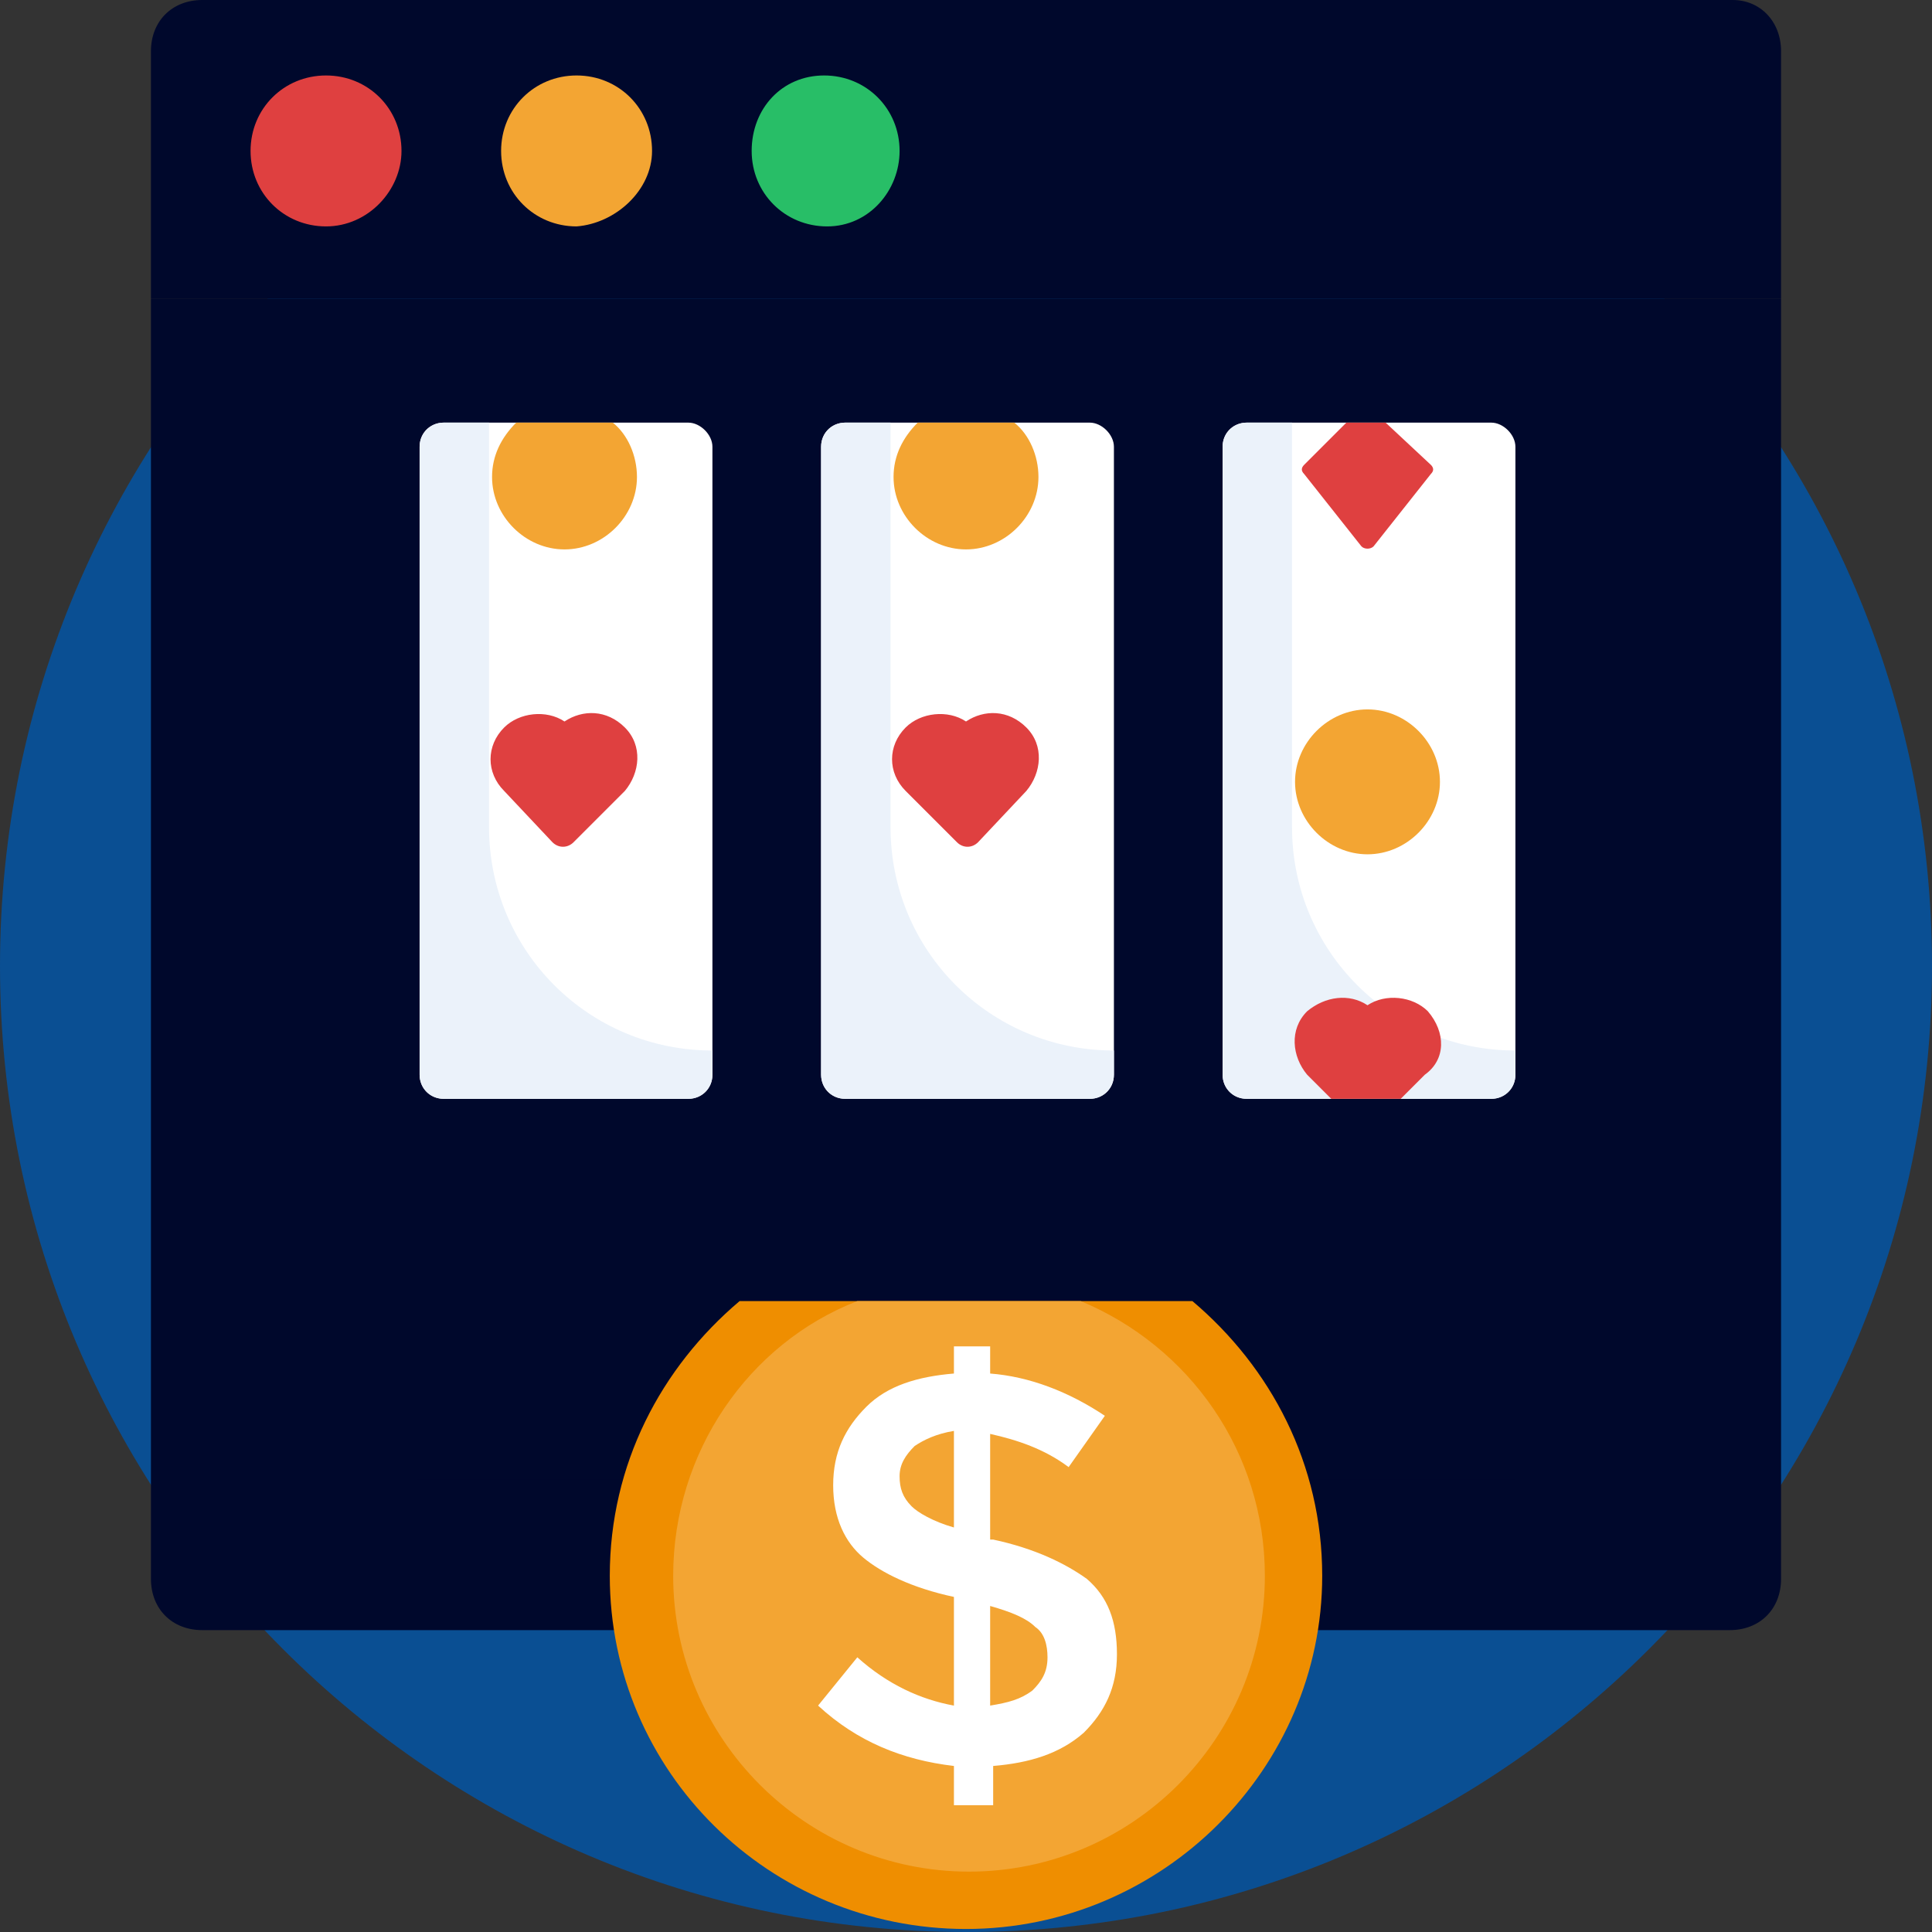 <svg width="64" height="64" viewBox="0 0 64 64" fill="none" xmlns="http://www.w3.org/2000/svg">
<rect x="0" y="0" width="64" height="64" fill="#333333" stroke="none"/>
<g clip-path="url(#clip0_827_8067)">
<path d="M32 64C49.673 64 64 49.673 64 32C64 14.327 49.673 0 32 0C14.327 0 0 14.327 0 32C0 49.673 14.327 64 32 64Z" fill="#0A4F93"/>
<path d="M57.3 54H6.7C5.7 54 5 53.3 5 52.3V9.9H59V52.3C59 53.3 58.3 54 57.3 54Z" fill="#00082C"/>
<path d="M59 9.9H5V1.7C5 0.7 5.7 0 6.7 0H57.4C58.3 0 59 0.7 59 1.7V9.9Z" fill="#00082C"/>
<path d="M13.3 5C13.3 3.6 12.2 2.5 10.8 2.5C9.4 2.5 8.3 3.6 8.3 5C8.3 6.4 9.4 7.5 10.8 7.5C12.2 7.5 13.3 6.3 13.3 5Z" fill="#DF4040"/>
<path d="M21.6 5C21.6 3.6 20.5 2.5 19.1 2.5C17.7 2.5 16.6 3.6 16.6 5C16.6 6.4 17.7 7.5 19.1 7.5C20.4 7.4 21.6 6.3 21.6 5Z" fill="#F3A533"/>
<path d="M29.8 5C29.8 3.6 28.7 2.5 27.3 2.5C25.9 2.5 24.9 3.6 24.9 5C24.9 6.4 26 7.5 27.4 7.5C28.8 7.5 29.8 6.3 29.8 5Z" fill="#28BE67"/>
<path d="M50.2 40.5H13.8V49H50.2V40.5Z" fill="#00082C"/>
<path d="M43.3 43.1H20.7C19.9 43.1 19.3 43.7 19.3 44.5C19.3 45.3 19.9 45.9 20.7 45.9H43.4C44.2 45.9 44.8 45.3 44.8 44.5C44.8 43.7 44.1 43.1 43.3 43.1Z" fill="#00082C"/>
<path d="M24.5 43.1C21.9 45.3 20.2 48.5 20.2 52.2C20.2 58.7 25.5 63.9 32 63.9C38.5 63.9 43.8 58.6 43.8 52.2C43.8 48.5 42.1 45.3 39.5 43.1H24.5Z" fill="#EF8E00"/>
<path d="M28.4 43.1C24.8 44.5 22.3 48.1 22.3 52.2C22.3 57.6 26.7 62 32.1 62C37.5 62 41.9 57.6 41.9 52.2C41.9 48.1 39.4 44.6 35.8 43.1H28.4Z" fill="#F3A533"/>
<path d="M31.6 59.8V58.5C29.9 58.3 28.4 57.7 27.1 56.5L28.4 54.9C29.4 55.8 30.5 56.3 31.6 56.5V52.9C30.2 52.6 29.2 52.1 28.6 51.6C28 51.1 27.6 50.3 27.6 49.2C27.6 48.1 28 47.3 28.7 46.6C29.4 45.9 30.4 45.6 31.6 45.5V44.6H32.8V45.5C34.1 45.6 35.4 46.1 36.6 46.9L35.4 48.6C34.6 48 33.7 47.7 32.8 47.5V51H32.9C34.3 51.3 35.3 51.8 36 52.3C36.7 52.9 37 53.7 37 54.8C37 55.9 36.6 56.7 35.9 57.4C35.1 58.1 34.1 58.4 32.9 58.5V59.8H31.6ZM30.3 47.9C30 48.2 29.8 48.5 29.8 48.9C29.8 49.3 29.9 49.6 30.2 49.9C30.4 50.1 30.9 50.4 31.6 50.6V47.4C31 47.5 30.6 47.7 30.3 47.9ZM34.2 56C34.5 55.7 34.7 55.4 34.7 54.9C34.7 54.5 34.6 54.1 34.3 53.9C34 53.6 33.5 53.4 32.8 53.2V56.5C33.4 56.4 33.8 56.3 34.2 56Z" fill="white"/>
<path d="M36.9 14.8V35.6C36.9 36.1 36.5 36.4 36.1 36.4H28C27.5 36.4 27.2 36 27.2 35.6V14.8C27.2 14.3 27.6 14 28 14H36.1C36.5 14 36.9 14.4 36.9 14.8Z" fill="white"/>
<path d="M33.6 14C34.1 14.4 34.4 15.1 34.4 15.8C34.4 17.1 33.3 18.2 32 18.2C30.7 18.2 29.6 17.1 29.6 15.8C29.6 15.1 29.9 14.5 30.4 14H33.6Z" fill="#F3A533"/>
<path d="M23.6 14.8V35.6C23.6 36.1 23.2 36.4 22.8 36.4H14.7C14.2 36.4 13.9 36 13.9 35.6V14.8C13.9 14.3 14.3 14 14.7 14H22.8C23.2 14 23.6 14.4 23.6 14.8Z" fill="white"/>
<path d="M20.3 14C20.8 14.4 21.1 15.1 21.1 15.8C21.1 17.1 20 18.2 18.7 18.2C17.4 18.2 16.3 17.1 16.3 15.8C16.3 15.1 16.6 14.5 17.1 14H20.3Z" fill="#F3A533"/>
<path d="M50.2 14.8V35.6C50.2 36.1 49.8 36.4 49.4 36.4H41.3C40.8 36.4 40.5 36 40.5 35.6V14.8C40.5 14.3 40.9 14 41.3 14H49.4C49.8 14 50.2 14.4 50.2 14.8Z" fill="white"/>
<path d="M23.6 34.8C19.5 34.8 16.2 31.5 16.2 27.4V14H14.7C14.2 14 13.9 14.4 13.9 14.8V35.6C13.9 36.1 14.3 36.4 14.7 36.4H22.8C23.3 36.4 23.6 36 23.6 35.6V34.8Z" fill="#EBF2FA"/>
<path d="M36.9 34.8C32.8 34.8 29.5 31.5 29.5 27.4V14H28C27.5 14 27.2 14.4 27.2 14.8V35.6C27.2 36.1 27.6 36.4 28 36.4H36.1C36.6 36.4 36.9 36 36.9 35.6V34.8Z" fill="#EBF2FA"/>
<path d="M50.2 34.8C46.1 34.8 42.8 31.5 42.8 27.4V14H41.3C40.8 14 40.5 14.4 40.5 14.8V35.6C40.5 36.1 40.9 36.4 41.3 36.4H49.4C49.9 36.4 50.2 36 50.2 35.6V34.8Z" fill="#EBF2FA"/>
<path d="M45.5 18.1L47.4 15.7C47.5 15.6 47.5 15.5 47.4 15.4L45.9 14H44.6L43.2 15.4C43.1 15.5 43.1 15.6 43.2 15.7L45.1 18.1C45.2 18.2 45.4 18.2 45.5 18.1Z" fill="#DF4040"/>
<path d="M47.3 33.5C46.8 33 45.9 32.9 45.3 33.3C44.7 32.9 43.9 33 43.3 33.5C42.7 34.1 42.8 35 43.3 35.6L44.1 36.4H46.4L47.2 35.6C47.9 35.1 47.9 34.2 47.3 33.5C47.3 33.6 47.3 33.6 47.3 33.5Z" fill="#DF4040"/>
<path d="M34 24.1C34.6 24.7 34.5 25.6 34 26.2L32.4 27.9C32.2 28.1 31.9 28.1 31.7 27.9L30 26.2C29.4 25.6 29.4 24.7 30 24.1C30.5 23.6 31.4 23.5 32 23.9C32.6 23.5 33.4 23.5 34 24.1Z" fill="#DF4040"/>
<path d="M20.7 24.1C21.3 24.7 21.2 25.6 20.7 26.2L19 27.9C18.8 28.1 18.5 28.1 18.3 27.9L16.7 26.2C16.1 25.6 16.1 24.7 16.7 24.1C17.2 23.6 18.1 23.5 18.7 23.9C19.3 23.5 20.1 23.5 20.7 24.1Z" fill="#DF4040"/>
<path d="M47.7 25.9C47.7 27.2 46.6 28.3 45.3 28.3C44 28.3 42.9 27.2 42.9 25.9C42.9 24.6 44 23.5 45.3 23.5C46.6 23.5 47.7 24.6 47.7 25.9Z" fill="#F3A533"/>
</g>
<defs>
<clipPath id="clip0_827_8067">
<rect width="64" height="64" fill="white"/>
</clipPath>
</defs>
</svg>
